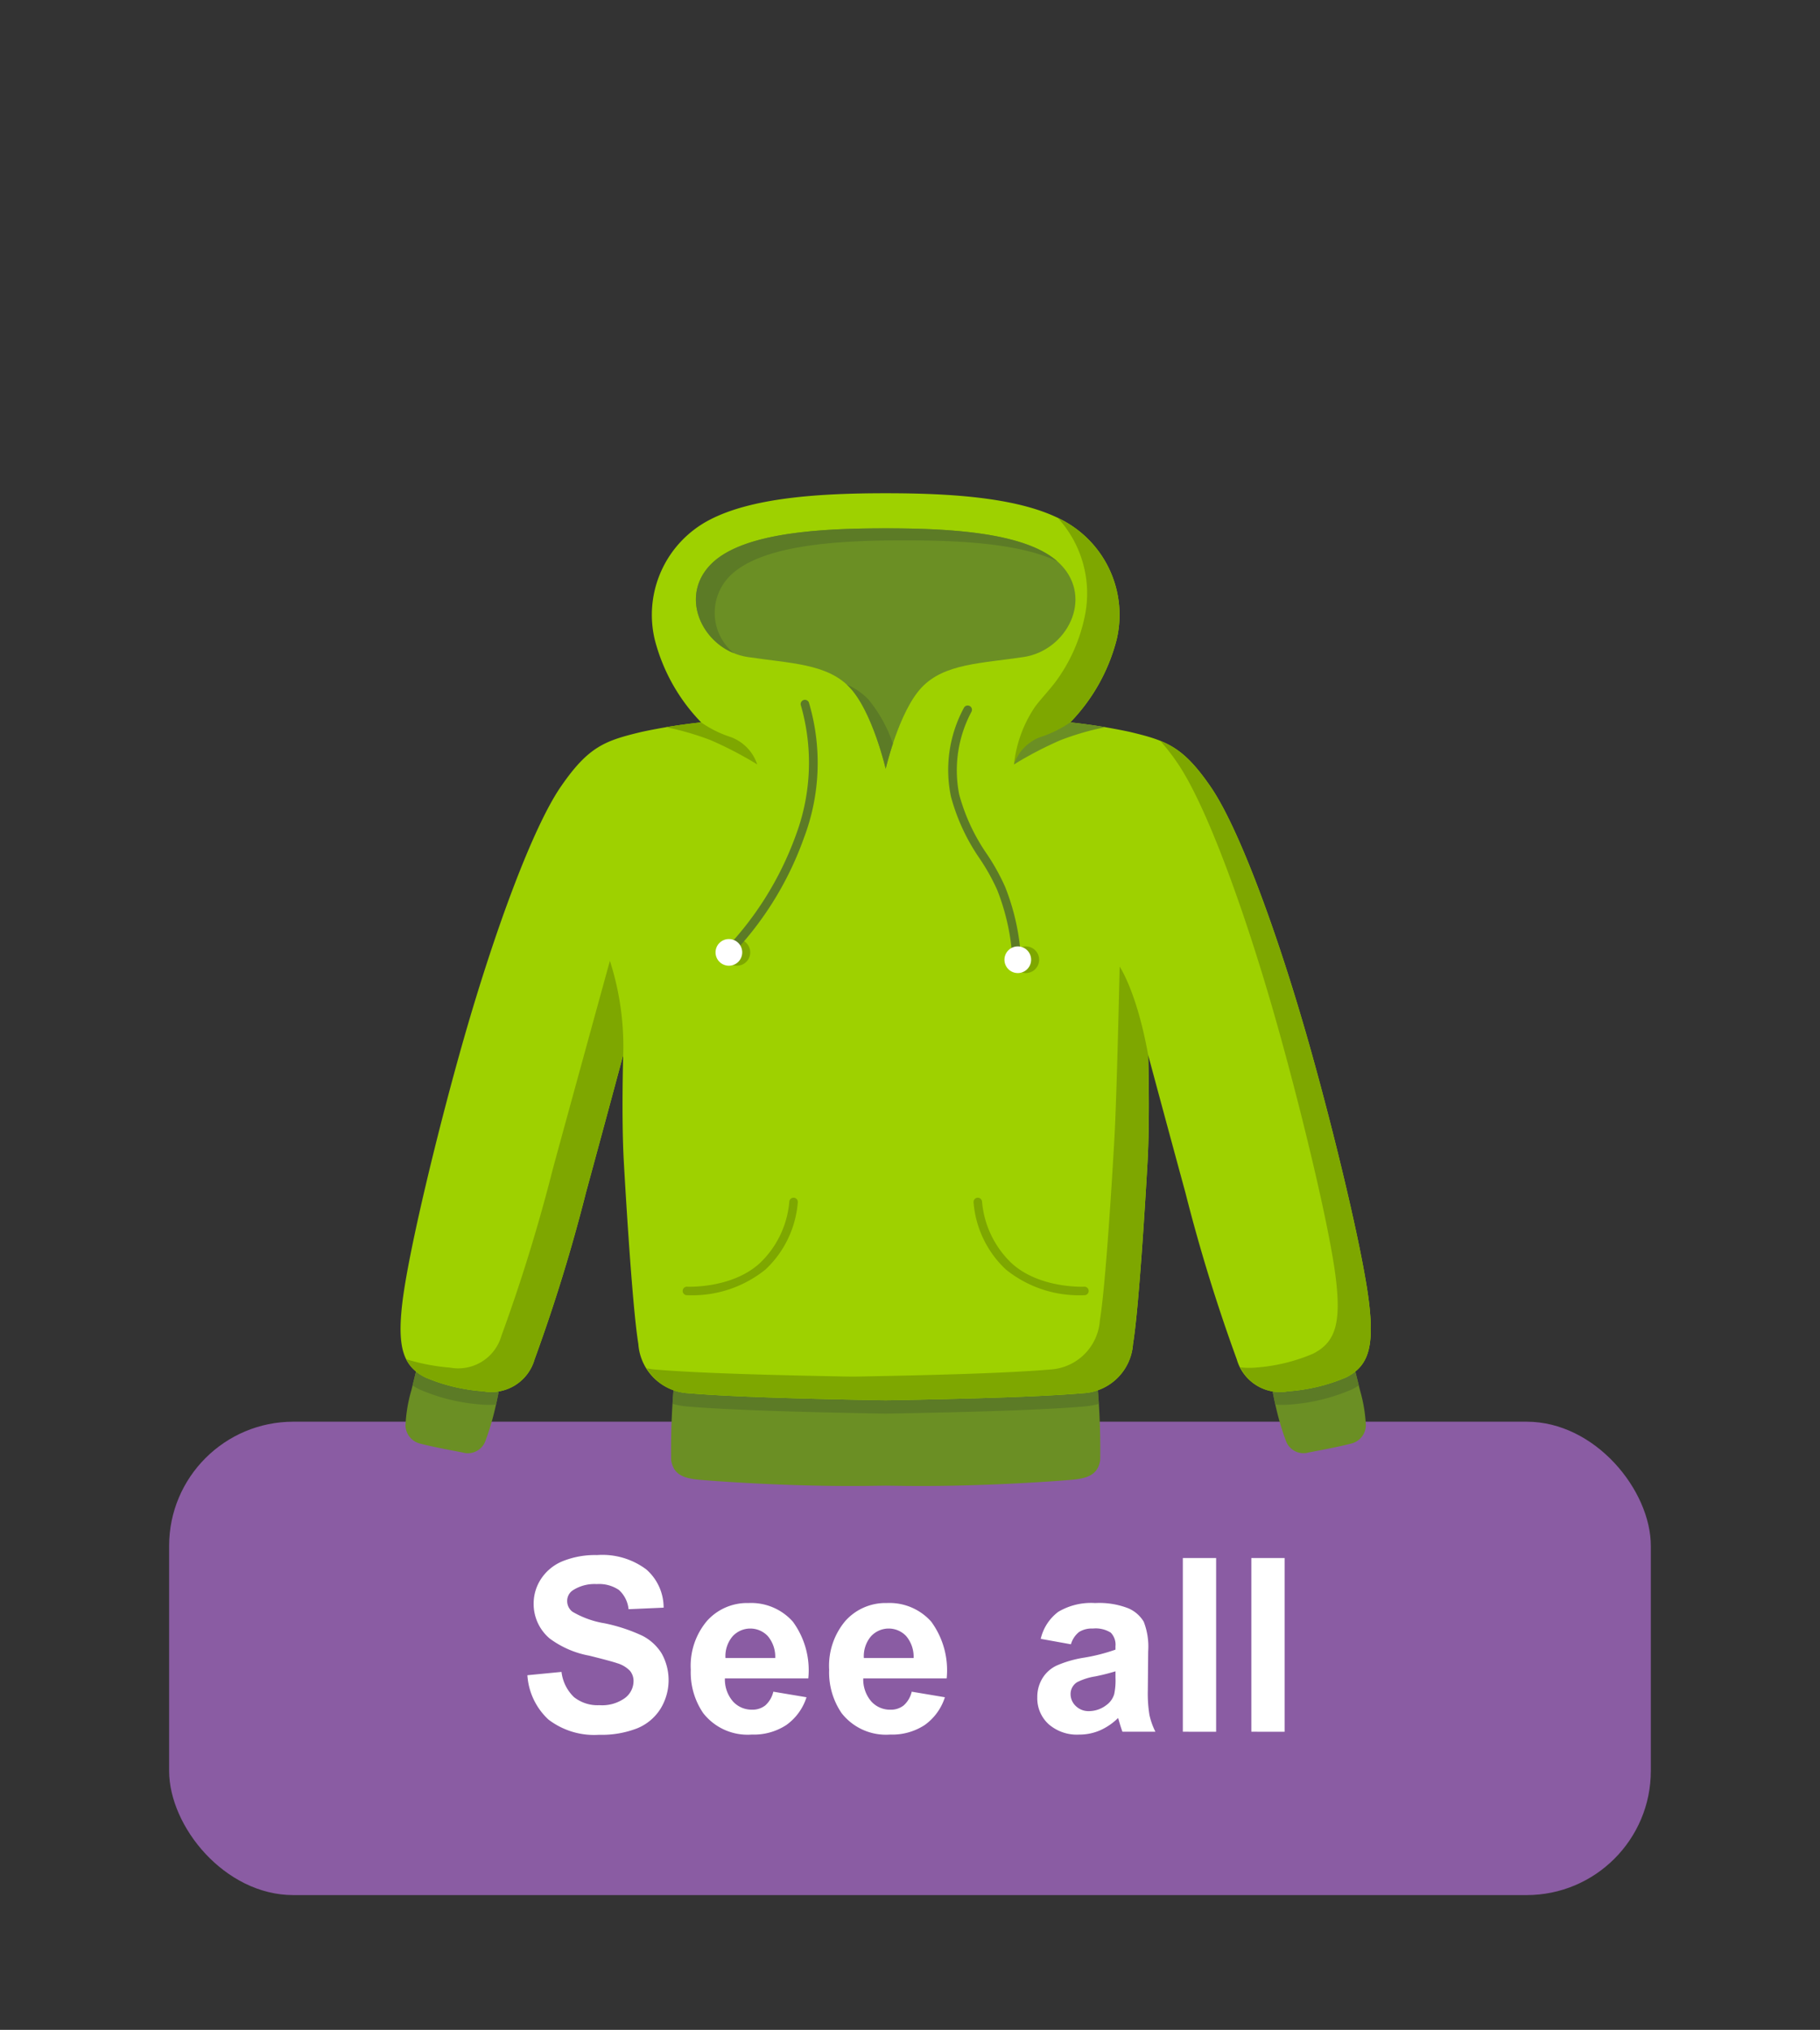 <svg xmlns="http://www.w3.org/2000/svg" viewBox="0 0 139 155">
  <rect x="0" y="0" width="139" height="155" fill="#333333" stroke="none"/>
  <g id="Laag_1" data-name="Laag 1">
    <rect x="12.916" y="108.562" width="113.164" height="36.149" rx="9.488" style="fill: #8a5ca3"/>
    <g>
      <path d="M40.278,127.922l2.606-.254a3.179,3.179,0,0,0,.955,1.927,2.889,2.889,0,0,0,1.941.615,2.981,2.981,0,0,0,1.95-.547,1.627,1.627,0,0,0,.656-1.28,1.207,1.207,0,0,0-.276-.8,2.208,2.208,0,0,0-.964-.575q-.471-.164-2.145-.58a7.263,7.263,0,0,1-3.022-1.312,3.45,3.45,0,0,1-1.222-2.669,3.411,3.411,0,0,1,.575-1.896,3.595,3.595,0,0,1,1.656-1.343,6.63,6.63,0,0,1,2.61-.462,5.6,5.6,0,0,1,3.759,1.095,3.863,3.863,0,0,1,1.326,2.922l-2.678.117a2.28,2.28,0,0,0-.738-1.47,2.704,2.704,0,0,0-1.696-.448,3.058,3.058,0,0,0-1.828.479.969.969,0,0,0-.425.824,1.019,1.019,0,0,0,.398.805,7.058,7.058,0,0,0,2.461.887,12.974,12.974,0,0,1,2.89.954,3.73,3.73,0,0,1,1.466,1.349,4.176,4.176,0,0,1-.103,4.248,3.793,3.793,0,0,1-1.792,1.479,7.508,7.508,0,0,1-2.886.484,5.74,5.74,0,0,1-3.863-1.163A5.054,5.054,0,0,1,40.278,127.922Z" style="fill: #fff"/>
      <path d="M59.062,129.179l2.534.425a4.15,4.15,0,0,1-1.543,2.121,4.53,4.53,0,0,1-2.637.728,4.298,4.298,0,0,1-3.709-1.637,5.503,5.503,0,0,1-.95-3.312,5.307,5.307,0,0,1,1.249-3.742,4.112,4.112,0,0,1,3.158-1.353,4.266,4.266,0,0,1,3.384,1.417,6.264,6.264,0,0,1,1.185,4.338h-6.37a2.566,2.566,0,0,0,.615,1.759,1.923,1.923,0,0,0,1.466.629,1.557,1.557,0,0,0,1.004-.325A2.01,2.01,0,0,0,59.062,129.179Zm.145-2.57a2.447,2.447,0,0,0-.57-1.678,1.835,1.835,0,0,0-2.696.032,2.345,2.345,0,0,0-.534,1.647Z" style="fill: #fff"/>
      <path d="M69.631,129.179l2.534.425a4.15,4.15,0,0,1-1.543,2.121,4.53,4.53,0,0,1-2.637.728,4.299,4.299,0,0,1-3.709-1.637,5.503,5.503,0,0,1-.95-3.312,5.307,5.307,0,0,1,1.249-3.742,4.112,4.112,0,0,1,3.158-1.353,4.266,4.266,0,0,1,3.384,1.417A6.264,6.264,0,0,1,72.3,128.166h-6.37a2.566,2.566,0,0,0,.615,1.759,1.923,1.923,0,0,0,1.466.629,1.557,1.557,0,0,0,1.004-.325A2.01,2.01,0,0,0,69.631,129.179Zm.145-2.57a2.447,2.447,0,0,0-.57-1.678,1.835,1.835,0,0,0-2.696.032,2.345,2.345,0,0,0-.534,1.647Z" style="fill: #fff"/>
      <path d="M81.791,125.56l-2.307-.416a3.593,3.593,0,0,1,1.339-2.063,4.9,4.9,0,0,1,2.823-.67,6.076,6.076,0,0,1,2.533.403,2.526,2.526,0,0,1,1.172,1.022,5.245,5.245,0,0,1,.339,2.275l-.027,2.968a10.325,10.325,0,0,0,.122,1.869,5.441,5.441,0,0,0,.457,1.289H85.726q-.099-.254-.244-.751c-.042-.151-.073-.25-.09-.298a4.606,4.606,0,0,1-1.393.95,3.99,3.99,0,0,1-1.584.317,3.271,3.271,0,0,1-2.339-.805,2.675,2.675,0,0,1-.855-2.036,2.734,2.734,0,0,1,.389-1.452,2.541,2.541,0,0,1,1.09-.978,8.512,8.512,0,0,1,2.022-.592,13.868,13.868,0,0,0,2.47-.624v-.254a1.316,1.316,0,0,0-.361-1.045,2.171,2.171,0,0,0-1.366-.312,1.819,1.819,0,0,0-1.058.267A1.85,1.85,0,0,0,81.791,125.56Zm3.402,2.063a15.91,15.91,0,0,1-1.547.389,4.637,4.637,0,0,0-1.384.443,1.06,1.06,0,0,0-.498.895,1.246,1.246,0,0,0,.398.924,1.391,1.391,0,0,0,1.014.389,2.197,2.197,0,0,0,1.312-.453,1.589,1.589,0,0,0,.607-.841,5.031,5.031,0,0,0,.099-1.239Z" style="fill: #fff"/>
      <path d="M90.337,132.237V118.974H92.88v13.264Z" style="fill: #fff"/>
      <path d="M95.569,132.237V118.974h2.542v13.264Z" style="fill: #fff"/>
    </g>
    <g>
      <path d="M32.037,103.601s-.268,1.166-.626,2.584a11.402,11.402,0,0,0-.443,2.674,1.464,1.464,0,0,0,1.171,1.387c.846.224,2.263.491,3.2.669a1.425,1.425,0,0,0,1.731-.876,19.847,19.847,0,0,0,.741-2.47c.313-1.326.556-2.88.556-2.88Z" style="fill: #6b8f24"/>
      <path d="M103.248,103.601s.268,1.166.626,2.583a11.414,11.414,0,0,1,.443,2.674,1.464,1.464,0,0,1-1.172,1.386c-.846.224-2.263.491-3.2.669a1.425,1.425,0,0,1-1.731-.877,19.826,19.826,0,0,1-.741-2.47c-.313-1.326-.556-2.88-.556-2.88Z" style="fill: #6b8f24"/>
      <path d="M83.737,104.939l-16.095.213h0l-16.094-.213a55.638,55.638,0,0,0-.289,6.553c.193,1.349,1.352,1.444,2.602,1.542,2.458.193,7.421.482,12.143.434.466-.005,1.022-.012,1.638-.021.617.009,1.173.016,1.639.021,4.722.048,9.685-.241,12.143-.434,1.25-.098,2.41-.193,2.602-1.542A55.632,55.632,0,0,0,83.737,104.939Z" style="fill: #6b8f24"/>
      <g>
        <path d="M31.509,105.793a5.298,5.298,0,0,0,.505.294,14.453,14.453,0,0,0,4.812,1.169c.19.013.376.02.554.02.172,0,.34-.007.503-.02.278-1.246.485-2.569.485-2.569l-6.33-1.086S31.817,104.559,31.509,105.793Z" style="fill: #5c7b26"/>
        <path d="M83.919,107.199c-.088-1.248-.182-2.261-.182-2.261l-16.095.213-16.094-.213s-.094,1.013-.182,2.26a5.835,5.835,0,0,0,1.107.201c3.494.298,9.52.442,14.379.534.265.005.524.009.779.011h.022c.256-.003.515-.006.779-.011,4.858-.092,10.882-.235,14.379-.534A5.838,5.838,0,0,0,83.919,107.199Z" style="fill: #5c7b26"/>
        <path d="M96.918,104.687s.207,1.323.485,2.569c.163.013.33.02.503.02h0c.177,0,.363-.007.553-.02a14.453,14.453,0,0,0,4.812-1.169,5.288,5.288,0,0,0,.505-.294c-.307-1.234-.528-2.192-.528-2.192Z" style="fill: #5c7b26"/>
        <path d="M104.554,99.445c-.482-4-2.767-13.395-4.674-20.07-2.409-8.433-5.301-16.215-7.421-19.299s-3.373-3.518-6.192-4.192a44.255,44.255,0,0,0-4.529-.723,14.105,14.105,0,0,0,3.542-6.312,8.174,8.174,0,0,0-4.192-9.156c-3.221-1.679-8.278-2.029-13.444-2.028-5.166-.001-10.223.349-13.444,2.028a8.174,8.174,0,0,0-4.192,9.156,14.104,14.104,0,0,0,3.542,6.312,44.26,44.26,0,0,0-4.53.723c-2.819.675-4.072,1.108-6.192,4.192s-5.011,10.866-7.421,19.299c-1.907,6.675-4.192,16.07-4.674,20.07-.432,3.586.127,4.907,1.747,5.734a13.681,13.681,0,0,0,4.421,1.06,3.431,3.431,0,0,0,3.927-2.433A130.951,130.951,0,0,0,44.754,91.061c1.661-6.092,2.843-10.505,2.843-10.505s-.145,4.77.048,8.192c.177,3.136.675,11.276,1.108,13.878a4.036,4.036,0,0,0,3.807,3.759c3.405.291,9.204.434,14.312.53.262.005.518.008.771.011.253-.003.509-.006.771-.011,5.108-.096,10.907-.24,14.312-.53a4.036,4.036,0,0,0,3.807-3.759c.433-2.602.931-10.741,1.108-13.878.193-3.421.048-8.192.048-8.192S88.87,84.969,90.531,91.061a131.024,131.024,0,0,0,3.927,12.745,3.431,3.431,0,0,0,3.927,2.433,13.68,13.68,0,0,0,4.421-1.06C104.427,104.353,104.986,103.032,104.554,99.445Z" style="fill: #9ed100"/>
        <g>
          <path d="M42.224,89.254A130.979,130.979,0,0,1,38.297,102a3.431,3.431,0,0,1-3.927,2.433,15.729,15.729,0,0,1-3.353-.643,3.087,3.087,0,0,0,1.462,1.389,13.681,13.681,0,0,0,4.421,1.06,3.431,3.431,0,0,0,3.927-2.433A130.951,130.951,0,0,0,44.754,91.061c1.661-6.092,2.843-10.505,2.843-10.505A21.333,21.333,0,0,0,46.58,73.371S43.885,83.162,42.224,89.254Z" style="fill: #7ea700"/>
          <path d="M81.737,55.161a14.105,14.105,0,0,0,3.542-6.312,8.174,8.174,0,0,0-4.192-9.156q-.151-.079-.307-.153h0a8.536,8.536,0,0,1,2.071,7.502,12.645,12.645,0,0,1-2.281,5.083c-.596.772-1.319,1.513-1.641,2.026a9.662,9.662,0,0,0-1.486,4.221,47.74,47.74,0,0,1,4.45-3.193C81.794,55.167,81.737,55.161,81.737,55.161Z" style="fill: #7ea700"/>
          <path d="M85.11,86.941c-.177,3.136-.675,11.276-1.108,13.878a4.036,4.036,0,0,1-3.807,3.759c-3.405.291-9.204.434-14.312.53-.262.005-.518.009-.771.011-.253-.003-.509-.006-.771-.011-5.108-.097-10.907-.24-14.312-.53a4.938,4.938,0,0,1-.639-.097,3.921,3.921,0,0,0,3.169,1.904c3.405.291,9.204.434,14.312.53.262.005.518.008.771.011.253-.003.509-.006.771-.011,5.108-.096,10.907-.24,14.312-.53a4.036,4.036,0,0,0,3.807-3.759c.433-2.602.931-10.741,1.108-13.878.184-3.258.061-7.739.049-8.16-.001-.015-.001-.027-.001-.032-.869-4.841-2.176-6.744-2.176-6.744S85.303,83.52,85.11,86.941Z" style="fill: #7ea700"/>
          <path d="M104.554,99.445c-.482-4-2.767-13.395-4.674-20.07-2.409-8.433-5.301-16.215-7.421-19.299C91.031,58,89.996,57.126,88.612,56.57a16.132,16.132,0,0,1,1.317,1.7c2.12,3.084,5.012,10.866,7.421,19.299,1.907,6.675,4.192,16.07,4.674,20.07.432,3.586-.127,4.907-1.747,5.734a13.68,13.68,0,0,1-4.421,1.06,5.677,5.677,0,0,1-1.124-.023,3.365,3.365,0,0,0,3.654,1.83,13.68,13.68,0,0,0,4.421-1.06C104.427,104.353,104.986,103.032,104.554,99.445Z" style="fill: #7ea700"/>
        </g>
        <path d="M81.737,55.161a8.75,8.75,0,0,1-2.272,1.121,3.343,3.343,0,0,0-2.021,2.089,28.608,28.608,0,0,1,3.55-1.851,20.732,20.732,0,0,1,3.438-.994C83.03,55.298,81.737,55.161,81.737,55.161Z" style="fill: #6b8f24"/>
        <path d="M55.81,56.283a8.514,8.514,0,0,1-2.262-1.121s-1.29.137-2.69.365a21.385,21.385,0,0,1,3.423.994,28.617,28.617,0,0,1,3.55,1.851A3.343,3.343,0,0,0,55.81,56.283Z" style="fill: #7ea700"/>
        <path d="M52.729,98.909c-.161,0-.261-.005-.283-.006a.325.325,0,0,1,.035-.65c.034.002,3.411.158,5.545-1.794a7.324,7.324,0,0,0,2.256-4.686.325.325,0,1,1,.65.022,7.886,7.886,0,0,1-2.467,5.144A8.89,8.89,0,0,1,52.729,98.909Z" style="fill: #7ea700"/>
        <path d="M82.556,98.909a8.889,8.889,0,0,1-5.736-1.97,7.885,7.885,0,0,1-2.467-5.144.325.325,0,1,1,.65-.022,7.359,7.359,0,0,0,2.256,4.686c2.134,1.952,5.511,1.796,5.545,1.794a.325.325,0,0,1,.035.65C82.817,98.904,82.717,98.909,82.556,98.909Z" style="fill: #7ea700"/>
      </g>
      <circle cx="56.279" cy="72.725" r="1.019" style="fill: #7ea700"/>
      <circle cx="78.344" cy="73.286" r="1.019" style="fill: #7ea700"/>
      <path d="M55.307,73.364a.325.325,0,0,1-.221-.564,24.84,24.84,0,0,0,5.697-9.026,15.808,15.808,0,0,0,.387-9.898.325.325,0,0,1,.61-.225,16.155,16.155,0,0,1-.384,10.341,25.019,25.019,0,0,1-5.868,9.286A.325.325,0,0,1,55.307,73.364Z" style="fill: #5c7b26"/>
      <path d="M77.665,73.846a.325.325,0,0,1-.325-.32,17.131,17.131,0,0,0-1.179-5.565,15.933,15.933,0,0,0-1.319-2.37,15.303,15.303,0,0,1-2.214-4.758,9.968,9.968,0,0,1,.997-6.797.325.325,0,0,1,.564.325,9.478,9.478,0,0,0-.931,6.31,14.765,14.765,0,0,0,2.133,4.572,16.44,16.44,0,0,1,1.369,2.466,17.47,17.47,0,0,1,1.23,5.807.326.326,0,0,1-.32.331Z" style="fill: #5c7b26"/>
      <path d="M81.014,43.113c-2.398-2.474-8.492-2.769-13.372-2.769s-10.974.295-13.372,2.769c-2.53,2.61-.434,6.561,2.819,7.055s6.072.494,7.806,2.328,2.747,6.208,2.747,6.208,1.012-4.374,2.747-6.208,4.553-1.834,7.806-2.328S83.544,45.723,81.014,43.113Z" style="fill: #6b8f24"/>
      <g>
        <path d="M55.697,44.03c2.398-2.474,8.492-2.769,13.372-2.769,3.972,0,8.749.196,11.682,1.603-2.556-2.245-8.398-2.52-13.108-2.52-4.879,0-10.974.295-13.372,2.769-2.243,2.315-.849,5.683,1.764,6.761A3.992,3.992,0,0,1,55.697,44.03Z" style="fill: #5c7b26"/>
        <path d="M66.323,53.413a5.012,5.012,0,0,0-1.655-1.141c.078.072.155.145.229.224,1.735,1.834,2.747,6.208,2.747,6.208s.192-.829.551-1.915A10.636,10.636,0,0,0,66.323,53.413Z" style="fill: #5c7b26"/>
      </g>
      <circle cx="55.667" cy="72.725" r="1.019" style="fill: #fff"/>
      <circle cx="77.732" cy="73.286" r="1.019" style="fill: #fff"/>
    </g>
  </g>
</svg>
